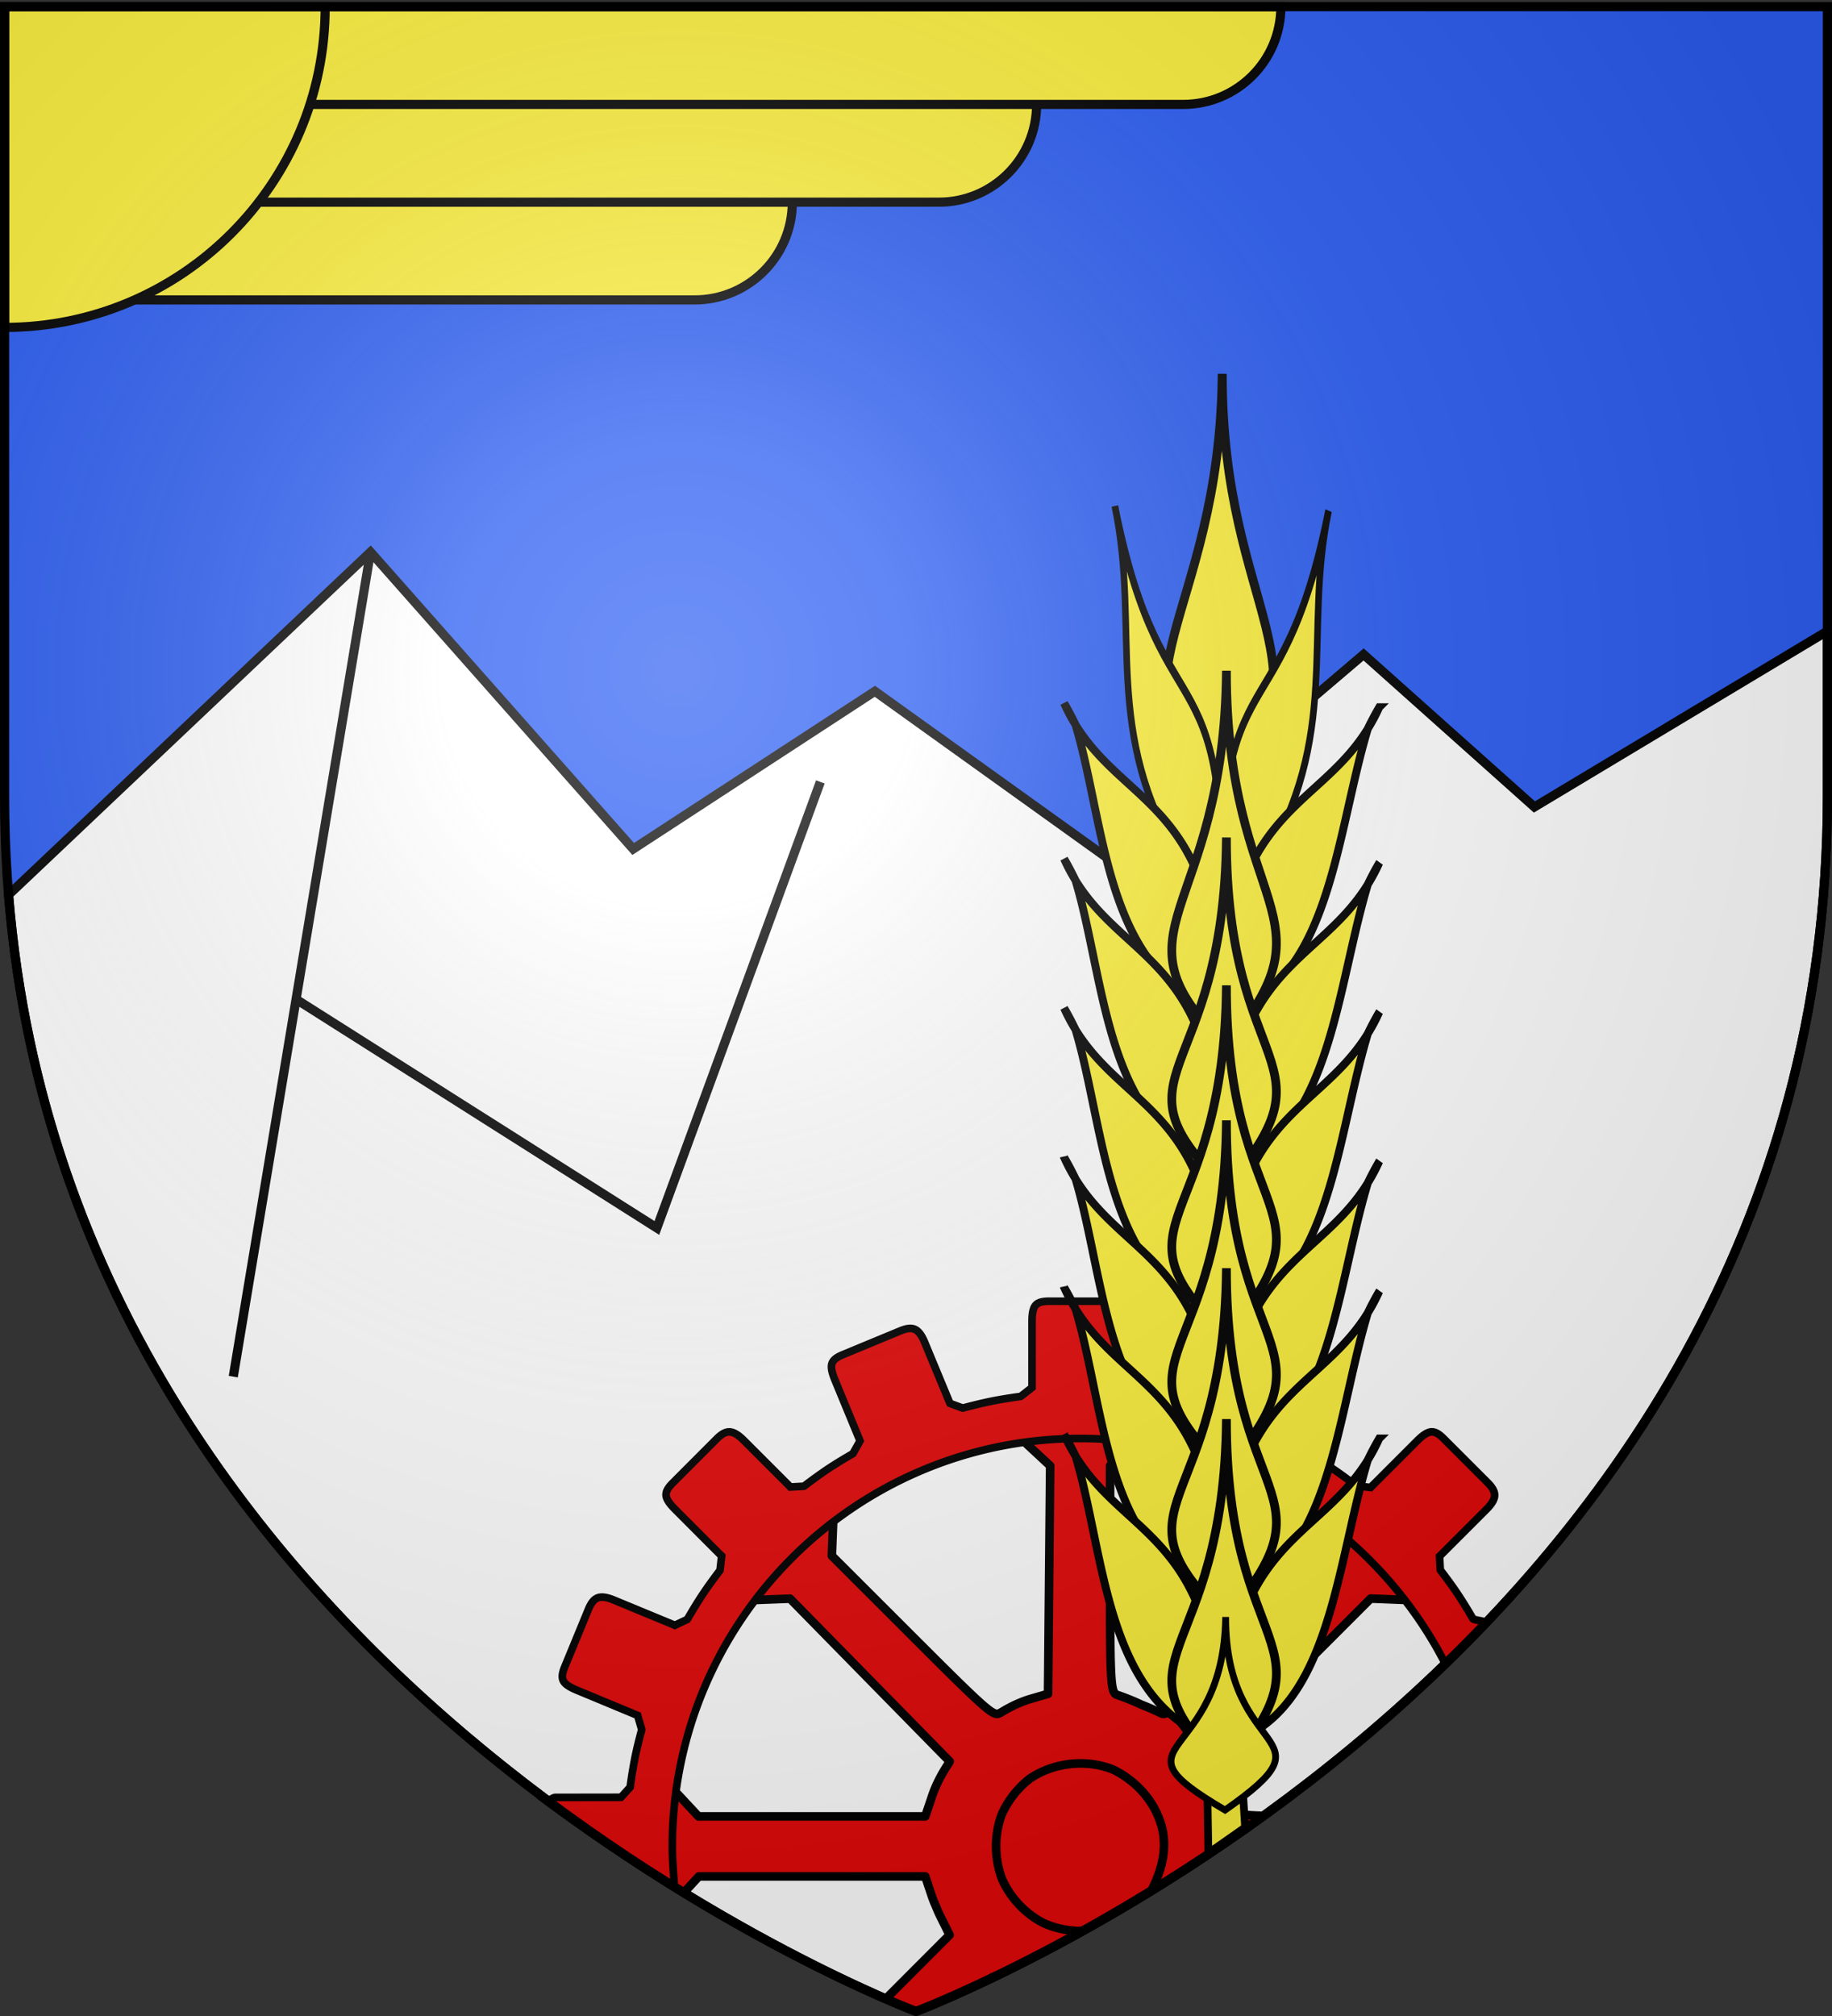 <svg xmlns="http://www.w3.org/2000/svg" xmlns:xlink="http://www.w3.org/1999/xlink" width="600" height="660" version="1.0"><rect width="100%" height="100%" fill="#333333" stroke="none"/><desc>Flag of Canton of Valais (Wallis)</desc><defs><radialGradient xlink:href="#a" id="c" cx="221.445" cy="226.331" r="300" fx="221.445" fy="226.331" gradientTransform="matrix(1.353 0 0 1.349 -77.63 -85.747)" gradientUnits="userSpaceOnUse"/><linearGradient id="a"><stop offset="0" style="stop-color:white;stop-opacity:.314"/><stop offset=".19" style="stop-color:white;stop-opacity:.251"/><stop offset=".6" style="stop-color:#6b6b6b;stop-opacity:.125"/><stop offset="1" style="stop-color:black;stop-opacity:.125"/></linearGradient></defs><g style="display:inline"><path d="M300 658.5s298.5-112.32 298.5-397.772V2.176H1.5v258.552C1.5 546.18 300 658.5 300 658.5" style="fill:#2b5df2;fill-opacity:1;fill-rule:evenodd;stroke:none;stroke-width:1px;stroke-linecap:butt;stroke-linejoin:miter;stroke-opacity:1"/><path d="M121.344 180.719 2.813 292.938C24.076 554.65 300 658.5 300 658.5s298.5-112.33 298.5-397.781v-54.125l-95.969 57.594-55.937-49.938-80.875 68.844-79.188-56.781-79.156 51.625zM121.344 180.719l-44.946 269.97" style="opacity:1;fill:#fff;fill-opacity:1;stroke:#000;stroke-width:3;stroke-miterlimit:4;stroke-dasharray:none;stroke-opacity:1"/><path d="m96.987 327.155 118.14 74.857 53.545-146.03" style="opacity:1;fill:#fff;fill-opacity:1;stroke:#000;stroke-width:3;stroke-miterlimit:4;stroke-dasharray:none;stroke-opacity:1"/></g><path d="M1.5 2.188v32h386c17.664 0 32-14.337 32-32H1.5zM1.5 34.188v32h306c17.664 0 32-14.337 32-32H1.5zM1.5 66.188v32h226c17.664 0 32-14.337 32-32H1.5z" style="opacity:1;fill:#fcef3c;fill-opacity:1;stroke:#000;stroke-width:3;stroke-miterlimit:4;stroke-dasharray:none;stroke-opacity:1;display:inline"/><path d="M1.5 2.188v105c57.96 0 105-47.04 105-105z" style="opacity:1;fill:#fcef3c;fill-opacity:1;stroke:#000;stroke-width:3;stroke-miterlimit:4;stroke-dasharray:none;stroke-opacity:1;display:inline"/><path d="M315.863 566.467h76v43.197l-57.047 32.803h-18.953z" style="display:inline;fill:#e20909;fill-opacity:1;stroke:none;stroke-width:2.5;stroke-miterlimit:4;stroke-opacity:1"/><path d="m329.468 466.435 14.47 13.438-.345 37.375-.343 37.281-5.5 1.594c-3.257.942-6.592 2.473-9.782 4.437-.23.111-.426.23-.656.344-2 .988-4.292-1.011-28.531-25.25l-26.344-26.312.75-19.375-34.156 34.156 19.719-.75 26.156 26.656 26.125 26.625-.375.688c-2.355 3.506-4.243 7.215-5.469 10.906l-2.156 6.406H228.75l-12.907-13.844v33.75a601 601 0 0 0 8.125 5.063l4.907-5.313h74.156l2.156 6.438c.385 1.158.866 2.283 1.375 3.437.431 1.093.896 2.169 1.406 3.188l3.032 6.094-20.907 20.937c6.241 2.71 9.907 4.094 9.907 4.094s9.377-3.566 24.593-10.844l.313-.312.156.093a551 551 0 0 0 29.5-15.25 30 30 0 0 1-12.687-2.562c-5.912-2.972-10.885-8.146-13.688-14.438-2.52-6.675-2.634-14.475-.094-21.187.021-.055.042-.102.063-.156a31 31 0 0 1 9.094-11.532c4.405-2.995 9.773-4.71 15.218-4.968 4.208-.2 8.463.48 12.344 2.093 7.277 3.684 12.974 9.857 15.406 17.688 2.34 7.497.367 15.115-3.156 21.875a591 591 0 0 0 36.781-24.531c-8.67-.244-10.059-.808-10.5-2.094-.828-2.415-1.708-4.733-2.687-6.906q-.016-.032-.031-.063a73 73 0 0 0-3.188-7.375c-.995-1.992 1.006-4.224 25.188-28.406l26.28-26.281 19.782.781-34.344-34.375.625 19.719-26.218 26.25c-24.18 24.18-26.463 26.169-28.47 25.187a80 80 0 0 0-6.437-2.812 76 76 0 0 0-7.968-3.219c-2.113-.716-2.313-3.721-2.313-38v-37l14.219-13.438z" style="fill:#e20909;fill-opacity:1;stroke:#000;stroke-width:2.816;stroke-linecap:round;stroke-linejoin:round;stroke-miterlimit:4;stroke-dasharray:none;stroke-opacity:1"/><path d="M343.563 426c-2.538 0-3.751.513-4.47 1.406-.717.893-1.093 2.54-1.093 5.156v21.688l-.469.375-3 2.344-.281.187-.344.063c-3.022.408-6.198.914-9.156 1.5-2.935.587-6.12 1.377-9.062 2.156l-.375.094-.375-.125-3.313-1.219-.5-.219-.219-.5-8.062-19.437c-.988-2.387-2.023-3.684-3.125-4.219s-2.561-.503-4.906.469L276.03 443.5c-2.345.972-3.271 1.904-3.594 3s-.03 2.771.97 5.188l8.03 19.468.22.563-.282.531-1.875 3.344-.156.281-.313.188c-2.644 1.539-5.373 3.174-7.875 4.843-2.493 1.67-5.146 3.595-7.562 5.438l-.313.219-.375.03-3.5.188-.562.031-.375-.406-14.875-14.875c-1.828-1.83-3.306-2.665-4.531-2.75-1.226-.084-2.552.488-4.344 2.281L220.313 485.5c-1.795 1.796-2.282 3.027-2.157 4.156.126 1.13 1.025 2.555 2.875 4.406l14.875 14.907.438.406-.063.625-.437 3.781-.063.344-.187.25c-1.85 2.43-3.762 5.057-5.438 7.563-1.663 2.495-3.345 5.276-4.875 7.906l-.219.343-.343.157-3.188 1.5-.5.25-.5-.219-19.437-8.031c-2.385-.989-4.05-1.183-5.219-.782-1.168.402-2.186 1.437-3.156 3.782l-7.75 18.812c-.972 2.347-.984 3.685-.438 4.688.547 1.002 1.93 1.968 4.344 2.968l19.406 8.063.563.219.156.593 1.063 3.688.093.344-.062.312c-.78 2.95-1.569 6.065-2.156 9v.032c-.58 2.937-1.096 6.13-1.5 9.125l-.063.406-.25.281L203.75 588l-.375.406h-.562l-21 .032c-.59 0-2.231 1.197-2.726 1.24 13.99 10.412 29.096 20.383 41.857 28.32-.338-3.851-.756-9.56-.756-13.498 0-73.706 59.856-133.562 133.562-133.562 51.784 0 97.379 30.47 119.533 73.608 4.097-3.977 9.734-9.263 13.766-13.465l-4.33-.925-.281-.187-.188-.282c-1.533-2.638-3.202-5.363-4.875-7.875-1.665-2.49-3.592-5.107-5.437-7.53l-.22-.313-.03-.375-.188-3.563-.031-.562.406-.375 14.875-14.875c1.83-1.831 2.666-3.285 2.75-4.5s-.488-2.55-2.281-4.344l-14.438-14.437c-1.793-1.795-3.016-2.283-4.156-2.157s-2.59 1.025-4.437 2.875l-14.875 14.875-.407.438-.625-.063-3.781-.437-.344-.063-.25-.187c-2.434-1.858-5.003-3.765-7.5-5.438-2.49-1.662-5.338-3.374-7.969-4.906l-.343-.219-.156-.344-1.5-3.156-.25-.5.218-.5 8.063-19.469c.989-2.39 1.206-4.061.812-5.218s-1.437-2.154-3.781-3.125l-18.812-7.781c-.897-.372-1.705-.646-2.313-.75-1.381-.237-2.139-.002-2.937.687-.8.689-1.593 2.003-2.407 3.969l-8.062 19.469-.25.562-.563.188-3.656 1-.344.062-.312-.062a164 164 0 0 0-7.781-1.844l-.032.125-1.281-.25c-2.944-.584-6.147-1.093-9.156-1.5l-.406-.063-.282-.25-2.625-2.375-.406-.375v-.562l-.031-21.031c0-2.594-.417-4.21-1.219-5.125-.176-.201-.236-.275-.281-.313-.807-.687-2.224-1.125-4.438-1.125z" style="fill:#e20909;fill-opacity:1;stroke:#000;stroke-width:2.5;stroke-miterlimit:4;stroke-dasharray:none;stroke-opacity:1"/><path d="m407.786 598.248-.672-10.864-11.678-.285.324 19.582z" style="fill:#fcef3c;fill-opacity:1;fill-rule:evenodd;stroke:#000;stroke-width:2.527;stroke-linecap:butt;stroke-linejoin:miter;stroke-miterlimit:4;stroke-dasharray:none;stroke-opacity:1;display:inline"/><path d="M400.295 122.376c-.73 81.365-41.087 99.92-.208 138.698 38.419-43.328.117-59.47.208-138.698z" style="fill:#fcef3c;fill-opacity:1;fill-rule:evenodd;stroke:#000;stroke-width:2.916;stroke-linecap:butt;stroke-linejoin:miter;stroke-miterlimit:4;stroke-dasharray:none;stroke-opacity:1;display:inline"/><path d="M449.715 179.884c-22.112 76.578-54.927 39.505-47.439 139.952 8.164-4.602 11.189-23.868 16.753-28.61 37.002-41.591 18.917-72.259 30.686-111.342z" style="fill:#fcef3c;fill-opacity:1;fill-rule:evenodd;stroke:#000;stroke-width:3;stroke-linecap:butt;stroke-linejoin:miter;stroke-miterlimit:4;stroke-dasharray:none;stroke-opacity:1;display:inline" transform="matrix(.72 0 0 1.05 111.317 -21.7)"/><path d="M352.578 178.647c22.033 76.6 54.886 39.562 47.293 140-8.159-4.61-11.164-23.879-16.723-28.626-36.958-41.63-18.841-72.279-30.57-111.375z" style="fill:#fcef3c;fill-opacity:1;fill-rule:evenodd;stroke:#000;stroke-width:3;stroke-linecap:butt;stroke-linejoin:miter;stroke-miterlimit:4;stroke-dasharray:none;stroke-opacity:1;display:inline" transform="matrix(.72 0 0 1.05 111.317 -21.7)"/><path id="b" d="M348.505 230.201a60 60 0 0 0 3.735 7.055c-1.163-2.42-2.397-4.785-3.735-7.055zm3.735 7.055c8.552 28.455 9.45 68.038 33.39 86.461 4.025 2.598 9.393 17.504 13.298 27.595 5.72-88.136-28.366-84.338-46.688-114.056zm99.473-5.71a94 94 0 0 0-3.735 7.023 59 59 0 0 0 3.735-7.022zm-3.735 7.023c-18.343 29.69-52.434 25.845-46.778 113.99 3.913-10.085 9.294-24.97 13.32-27.562 21.817-16.76 24.48-56.65 33.458-86.428z" style="fill:#fcef3c;fill-opacity:1;fill-rule:evenodd;stroke:#000;stroke-width:2.608;stroke-linecap:butt;stroke-linejoin:miter;stroke-miterlimit:4;stroke-dasharray:none;stroke-opacity:1;display:inline"/><use xlink:href="#b" width="600" height="660" transform="translate(0 50.958)"/><use xlink:href="#b" width="600" height="660" transform="translate(0 99.816)"/><use xlink:href="#b" width="600" height="660" transform="translate(0 148.673)"/><use xlink:href="#b" width="600" height="660" transform="translate(0 191.231)"/><use xlink:href="#b" width="600" height="660" transform="translate(0 239.4)"/><path d="M401.667 219.574c-.706 81.366-39.771 83.92-.2 122.699 37.189-43.328.112-43.47.2-122.699z" style="fill:#fcef3c;fill-opacity:1;fill-rule:evenodd;stroke:#000;stroke-width:2.869;stroke-linecap:butt;stroke-linejoin:miter;stroke-miterlimit:4;stroke-dasharray:none;stroke-opacity:1;display:inline"/><path d="M401.667 274.173c-.706 81.365-39.771 75.92-.2 114.698 37.189-43.328.112-35.47.2-114.698z" style="fill:#fcef3c;fill-opacity:1;fill-rule:evenodd;stroke:#000;stroke-width:2.869;stroke-linecap:butt;stroke-linejoin:miter;stroke-miterlimit:4;stroke-dasharray:none;stroke-opacity:1;display:inline"/><path d="M401.667 322.571c-.706 81.365-39.771 75.92-.2 114.698 37.189-43.328.112-35.47.2-114.698z" style="fill:#fcef3c;fill-opacity:1;fill-rule:evenodd;stroke:#000;stroke-width:2.869;stroke-linecap:butt;stroke-linejoin:miter;stroke-miterlimit:4;stroke-dasharray:none;stroke-opacity:1;display:inline"/><path d="M401.667 366.77c-.706 81.365-39.771 75.92-.2 114.698 37.189-43.328.112-35.47.2-114.699z" style="fill:#fcef3c;fill-opacity:1;fill-rule:evenodd;stroke:#000;stroke-width:2.869;stroke-linecap:butt;stroke-linejoin:miter;stroke-miterlimit:4;stroke-dasharray:none;stroke-opacity:1;display:inline"/><path d="M401.667 415.168c-.706 81.365-39.771 75.92-.2 114.698 37.189-43.328.112-35.47.2-114.698z" style="fill:#fcef3c;fill-opacity:1;fill-rule:evenodd;stroke:#000;stroke-width:2.869;stroke-linecap:butt;stroke-linejoin:miter;stroke-miterlimit:4;stroke-dasharray:none;stroke-opacity:1;display:inline"/><path d="M401.667 464.58c-.706 81.366-39.771 75.92-.2 114.699 37.189-43.328.112-35.47.2-114.699z" style="fill:#fcef3c;fill-opacity:1;fill-rule:evenodd;stroke:#000;stroke-width:2.869;stroke-linecap:butt;stroke-linejoin:miter;stroke-miterlimit:4;stroke-dasharray:none;stroke-opacity:1;display:inline"/><path d="M401.417 529.366c-.707 48.82-39.772 39.952-.2 63.22 37.188-25.998.112-15.683.2-63.22z" style="fill:#fcef3c;fill-opacity:1;fill-rule:evenodd;stroke:#000;stroke-width:2.223;stroke-linecap:butt;stroke-linejoin:miter;stroke-miterlimit:4;stroke-dasharray:none;stroke-opacity:1;display:inline"/><path d="M300 658.5s298.5-112.32 298.5-397.772V2.176H1.5v258.552C1.5 546.18 300 658.5 300 658.5" style="opacity:1;fill:url(#c);fill-opacity:1;fill-rule:evenodd;stroke:none;stroke-width:1px;stroke-linecap:butt;stroke-linejoin:miter;stroke-opacity:1"/><path d="M300 658.5S1.5 546.18 1.5 260.728V2.176h597v258.552C598.5 546.18 300 658.5 300 658.5z" style="opacity:1;fill:none;fill-opacity:1;fill-rule:evenodd;stroke:#000;stroke-width:3;stroke-linecap:butt;stroke-linejoin:miter;stroke-miterlimit:4;stroke-dasharray:none;stroke-opacity:1"/></svg>